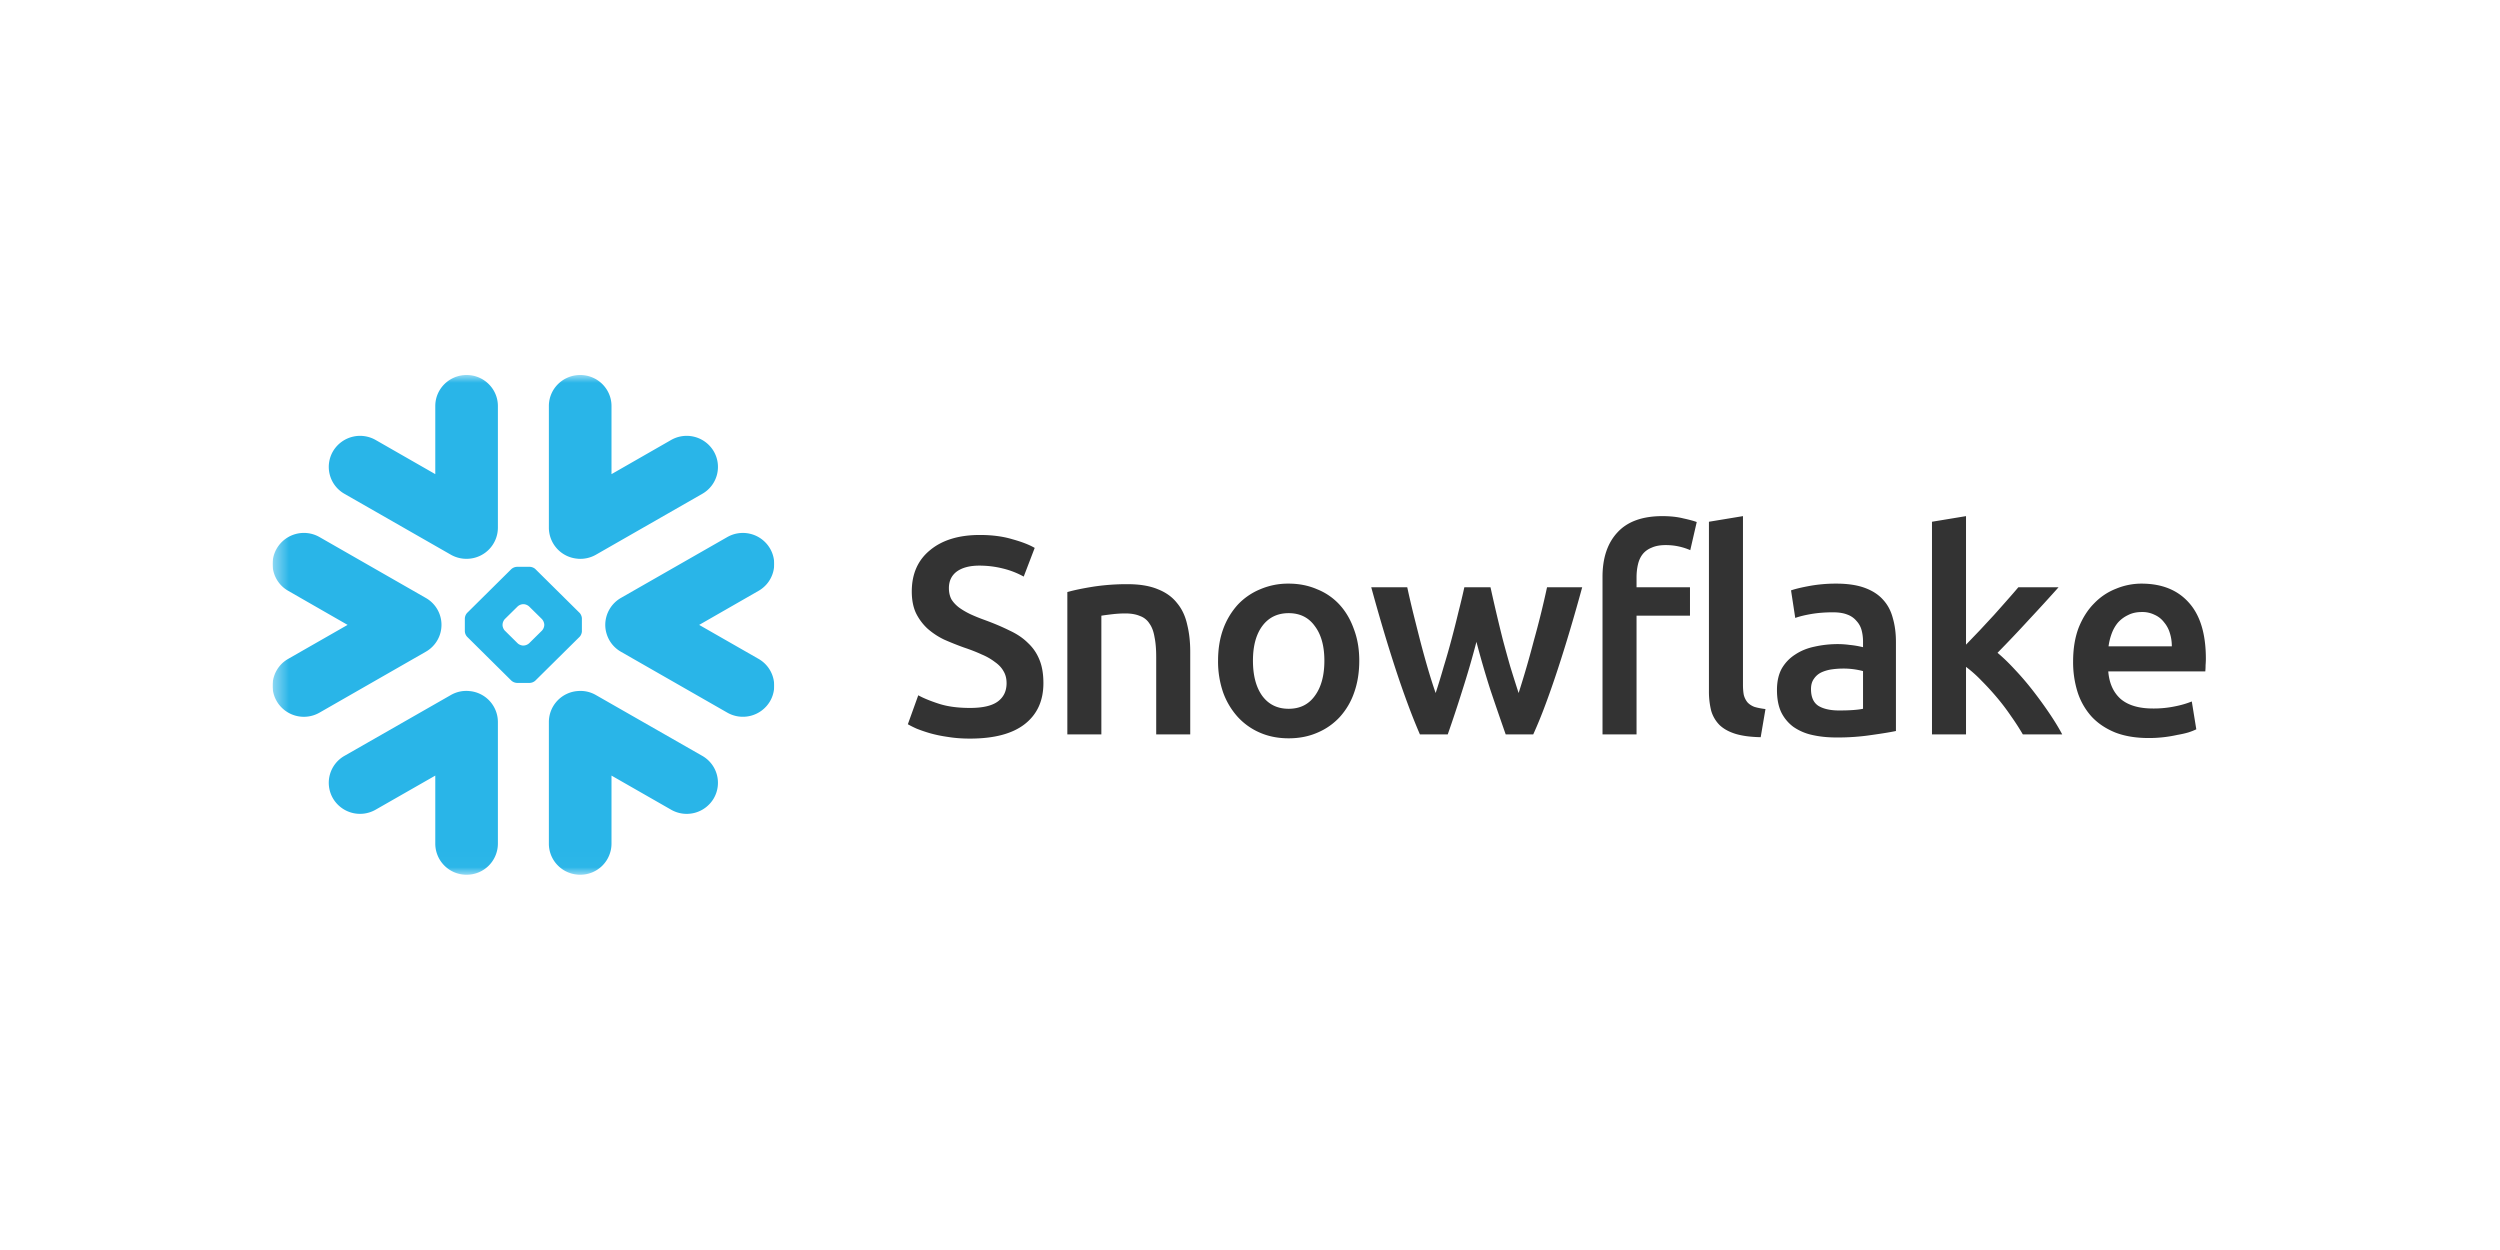 <?xml version="1.0" encoding="UTF-8"?>
<svg xmlns="http://www.w3.org/2000/svg" width="160" height="80" fill="none">
  <g clip-path="url(#a)">
    <mask id="b" style="mask-type:luminance" maskUnits="userSpaceOnUse" x="17" y="24" width="142" height="32">
      <path d="M17.443 24H158.93v31.984H17.443V24z" fill="#fff"></path>
    </mask>
    <g mask="url(#b)">
      <path fill-rule="evenodd" clip-rule="evenodd" d="M28.166 40.576a1.977 1.977 0 0 1-.915 1.135l-6.801 3.897a2.012 2.012 0 0 1-2.736-.725 1.976 1.976 0 0 1 .732-2.716l3.8-2.174-3.8-2.18a1.97 1.97 0 0 1-.732-2.71 2.011 2.011 0 0 1 2.736-.73l6.801 3.895a1.977 1.977 0 0 1 .915 2.308zm1.845 3.65a1.991 1.991 0 0 1 1.854 1.978v7.792a1.996 1.996 0 0 1-2.002 1.988 1.994 1.994 0 0 1-2.005-1.988v-4.358l-3.814 2.18a2.008 2.008 0 0 1-2.734-.722 1.983 1.983 0 0 1 .732-2.719l6.807-3.892a1.98 1.98 0 0 1 1.162-.26zm6.972-8.468a1.995 1.995 0 0 1-1.855-1.98v-7.793c0-1.095.894-1.985 2.004-1.985 1.108 0 2.004.89 2.004 1.985v4.36l3.811-2.184a2.01 2.01 0 0 1 2.734.726 1.98 1.98 0 0 1-.732 2.716L38.143 35.5c-.366.209-.77.29-1.16.26zm-14.94-4.155a1.98 1.98 0 0 1-.733-2.716 2.012 2.012 0 0 1 2.735-.726l3.813 2.184v-4.36c0-1.095.896-1.985 2.005-1.985 1.103 0 2.002.89 2.002 1.985v7.792a1.996 1.996 0 0 1-1.854 1.981 2.016 2.016 0 0 1-1.162-.26l-6.807-3.895zm12.223 11.953a.564.564 0 0 1-.355.15h-.832a.578.578 0 0 1-.355-.15l-2.827-2.801a.566.566 0 0 1-.147-.35v-.826a.57.57 0 0 1 .146-.353l2.828-2.802a.58.58 0 0 1 .355-.147h.832c.116 0 .274.065.355.147l2.83 2.802c.08.08.145.239.145.353v.826c0 .112-.065.27-.146.35l-2.829 2.8zm.568-3.58a.59.59 0 0 0-.15-.354l-.82-.808a.577.577 0 0 0-.353-.147h-.032a.571.571 0 0 0-.352.147l-.82.808a.579.579 0 0 0-.144.355v.032c0 .111.063.267.145.35l.819.81c.08.08.238.146.352.146h.032a.576.576 0 0 0 .354-.146l.82-.81a.575.575 0 0 0 .149-.35v-.032zm10.115 8.401a1.984 1.984 0 0 1 .732 2.718 2.006 2.006 0 0 1-2.734.724l-3.811-2.181v4.358a1.995 1.995 0 0 1-2.004 1.988c-1.11 0-2.004-.89-2.004-1.988v-7.792a1.99 1.99 0 0 1 1.855-1.978c.39-.033.794.048 1.16.26l6.806 3.891zm-.203-8.384 3.8 2.174c.96.55 1.289 1.762.734 2.716a2.014 2.014 0 0 1-2.736.724l-6.806-3.896a1.972 1.972 0 0 1-.91-1.135 1.928 1.928 0 0 1-.09-.646 1.997 1.997 0 0 1 .999-1.662l6.807-3.894a2.013 2.013 0 0 1 2.736.728c.555.95.226 2.163-.733 2.712l-3.801 2.18z" fill="#29B5E8"></path>
    </g>
  </g>
  <path d="M62.08 45.308c.817 0 1.41-.138 1.782-.414.372-.276.559-.666.559-1.17 0-.3-.067-.558-.199-.774-.12-.216-.3-.408-.54-.576a3.736 3.736 0 0 0-.846-.486c-.335-.156-.72-.306-1.151-.45a19.682 19.682 0 0 1-1.26-.504 4.662 4.662 0 0 1-1.063-.702 3.39 3.39 0 0 1-.738-.99c-.18-.384-.27-.846-.27-1.386 0-1.128.39-2.01 1.17-2.646.78-.648 1.843-.972 3.187-.972.78 0 1.47.09 2.07.27.611.168 1.091.354 1.44.558l-.703 1.836a5.352 5.352 0 0 0-1.35-.522c-.48-.12-.978-.18-1.494-.18-.611 0-1.091.126-1.44.378-.336.252-.504.606-.504 1.062 0 .276.055.516.163.72.12.192.282.366.486.522.215.156.462.3.738.432.288.132.6.258.936.378.588.216 1.11.438 1.566.666.468.216.858.48 1.17.792.323.3.57.66.737 1.08.169.408.252.906.252 1.494 0 1.128-.402 2.004-1.206 2.628-.791.612-1.956.918-3.492.918-.515 0-.99-.036-1.422-.108a8.546 8.546 0 0 1-1.133-.234 9.796 9.796 0 0 1-.846-.288 6.362 6.362 0 0 1-.577-.288l.667-1.854c.324.18.762.36 1.314.54.552.18 1.218.27 1.998.27zm6.23-7.416c.42-.12.965-.234 1.637-.342a14.123 14.123 0 0 1 2.232-.162c.768 0 1.41.108 1.926.324.516.204.924.498 1.224.882.312.372.528.828.648 1.368.132.528.198 1.11.198 1.746V47h-2.178v-4.95c0-.504-.036-.93-.108-1.278-.06-.36-.168-.648-.324-.864a1.177 1.177 0 0 0-.612-.486c-.252-.108-.564-.162-.936-.162-.276 0-.564.018-.864.054-.3.036-.522.066-.666.09V47H68.31v-9.108zm18.683 4.392c0 .744-.108 1.422-.325 2.034a4.502 4.502 0 0 1-.918 1.566 4.108 4.108 0 0 1-1.44 1.008c-.552.24-1.163.36-1.835.36-.672 0-1.284-.12-1.837-.36a4.149 4.149 0 0 1-1.422-1.008 4.73 4.73 0 0 1-.935-1.566 6.078 6.078 0 0 1-.325-2.034c0-.744.108-1.416.325-2.016a4.73 4.73 0 0 1 .935-1.566 4.124 4.124 0 0 1 1.44-.99 4.51 4.51 0 0 1 1.819-.36c.66 0 1.266.12 1.818.36a3.915 3.915 0 0 1 1.44.99c.395.432.701.954.917 1.566.228.6.343 1.272.343 2.016zm-2.233 0c0-.936-.204-1.674-.612-2.214-.395-.552-.953-.828-1.673-.828-.72 0-1.284.276-1.692.828-.397.54-.594 1.278-.594 2.214 0 .948.198 1.698.594 2.25.407.552.971.828 1.692.828.72 0 1.278-.276 1.674-.828.407-.552.611-1.302.611-2.25zm9.732-1.206a58.253 58.253 0 0 1-.9 3.096A86.945 86.945 0 0 1 92.656 47h-1.782a38.622 38.622 0 0 1-.756-1.89 60.738 60.738 0 0 1-.792-2.268 94.12 94.12 0 0 1-.792-2.538c-.264-.888-.522-1.794-.774-2.718h2.304c.108.504.234 1.05.378 1.638.144.576.294 1.17.45 1.782.156.6.318 1.188.486 1.764.168.576.336 1.104.504 1.584.18-.552.354-1.122.522-1.71.18-.588.348-1.176.504-1.764.156-.588.3-1.158.432-1.71.144-.564.27-1.092.378-1.584h1.674a117.974 117.974 0 0 0 .774 3.294c.156.588.318 1.176.486 1.764.18.588.36 1.158.54 1.71a62.192 62.192 0 0 0 .972-3.348 58.092 58.092 0 0 0 .846-3.42h2.25c-.252.924-.51 1.83-.774 2.718a94.147 94.147 0 0 1-.792 2.538c-.264.804-.528 1.56-.792 2.268a28.88 28.88 0 0 1-.774 1.89h-1.764a239.29 239.29 0 0 1-.972-2.826 58.253 58.253 0 0 1-.9-3.096zm11.903-8.046c.504 0 .948.048 1.332.144.384.084.672.162.864.234l-.414 1.8a3.898 3.898 0 0 0-1.584-.324c-.348 0-.642.054-.882.162-.24.096-.432.234-.576.414-.144.18-.246.402-.306.666-.06.252-.09.528-.09.828v.63h3.42v1.818h-3.42V47h-2.178V36.92c0-1.212.318-2.16.954-2.844.636-.696 1.596-1.044 2.88-1.044zm6.289 14.148c-.648-.012-1.188-.084-1.62-.216-.42-.132-.756-.318-1.008-.558a2.147 2.147 0 0 1-.54-.918 5.052 5.052 0 0 1-.144-1.26V33.392l2.178-.36v10.782c0 .264.018.486.054.666.048.18.126.336.234.468.108.12.252.216.432.288.192.06.432.108.72.144l-.306 1.8zm5.02-1.71c.672 0 1.182-.036 1.53-.108V42.95a4.866 4.866 0 0 0-1.278-.162c-.24 0-.486.018-.738.054-.24.036-.462.102-.666.198a1.197 1.197 0 0 0-.468.414c-.12.168-.18.384-.18.648 0 .516.162.876.486 1.08.324.192.762.288 1.314.288zm-.18-8.118c.72 0 1.326.09 1.818.27.492.18.882.432 1.17.756.3.324.51.72.63 1.188.132.456.198.96.198 1.512v5.706c-.336.072-.846.156-1.53.252a14.51 14.51 0 0 1-2.286.162c-.564 0-1.08-.054-1.548-.162a3.344 3.344 0 0 1-1.206-.522 2.577 2.577 0 0 1-.774-.936c-.18-.384-.27-.858-.27-1.422 0-.54.102-.996.306-1.368.216-.372.504-.672.864-.9.36-.24.774-.408 1.242-.504.48-.108.978-.162 1.494-.162.24 0 .492.018.756.054.264.024.546.072.846.144v-.36c0-.252-.03-.492-.09-.72a1.371 1.371 0 0 0-.324-.594 1.36 1.36 0 0 0-.594-.414c-.24-.096-.546-.144-.918-.144-.504 0-.966.036-1.386.108-.42.072-.762.156-1.026.252l-.27-1.764c.276-.096.678-.192 1.206-.288a9.457 9.457 0 0 1 1.692-.144zm8.301 3.906.882-.918.918-.99c.3-.336.582-.654.846-.954.276-.312.51-.582.702-.81h2.574c-.6.672-1.236 1.368-1.908 2.088a83.9 83.9 0 0 1-1.998 2.106c.36.3.738.666 1.134 1.098.396.42.78.87 1.152 1.35.372.48.72.96 1.044 1.44.324.48.594.924.81 1.332h-2.52a15.786 15.786 0 0 0-.756-1.17 14.046 14.046 0 0 0-.9-1.188 17.337 17.337 0 0 0-.99-1.08 8.062 8.062 0 0 0-.99-.882V47h-2.178V33.392l2.178-.36v8.226zm6.854 1.08c0-.828.12-1.554.36-2.178.252-.624.582-1.14.99-1.548a3.9 3.9 0 0 1 1.404-.936 4.242 4.242 0 0 1 1.62-.324c1.296 0 2.304.402 3.024 1.206.732.804 1.098 2.004 1.098 3.6 0 .12-.006.258-.018.414a4 4 0 0 1-.018.396h-6.21c.06.756.324 1.344.792 1.764.48.408 1.17.612 2.07.612a6.65 6.65 0 0 0 1.44-.144 5.94 5.94 0 0 0 1.044-.306l.288 1.782a4.02 4.02 0 0 1-.504.198c-.204.06-.444.114-.72.162a8.317 8.317 0 0 1-1.818.198c-.828 0-1.548-.12-2.16-.36-.612-.252-1.116-.594-1.512-1.026a4.303 4.303 0 0 1-.882-1.548 6.407 6.407 0 0 1-.288-1.962zm6.318-.972c0-.3-.042-.582-.126-.846a1.882 1.882 0 0 0-.378-.702 1.52 1.52 0 0 0-.594-.468 1.758 1.758 0 0 0-.828-.18c-.336 0-.63.066-.882.198-.252.12-.468.282-.648.486-.168.204-.3.438-.396.702a3.803 3.803 0 0 0-.198.81h4.05z" fill="#333"></path>
  <defs>
    <clipPath id="a">
      <path fill="#fff" transform="translate(17.438 24)" d="M0 0h32.123v32H0z"></path>
    </clipPath>
  </defs>
</svg>

